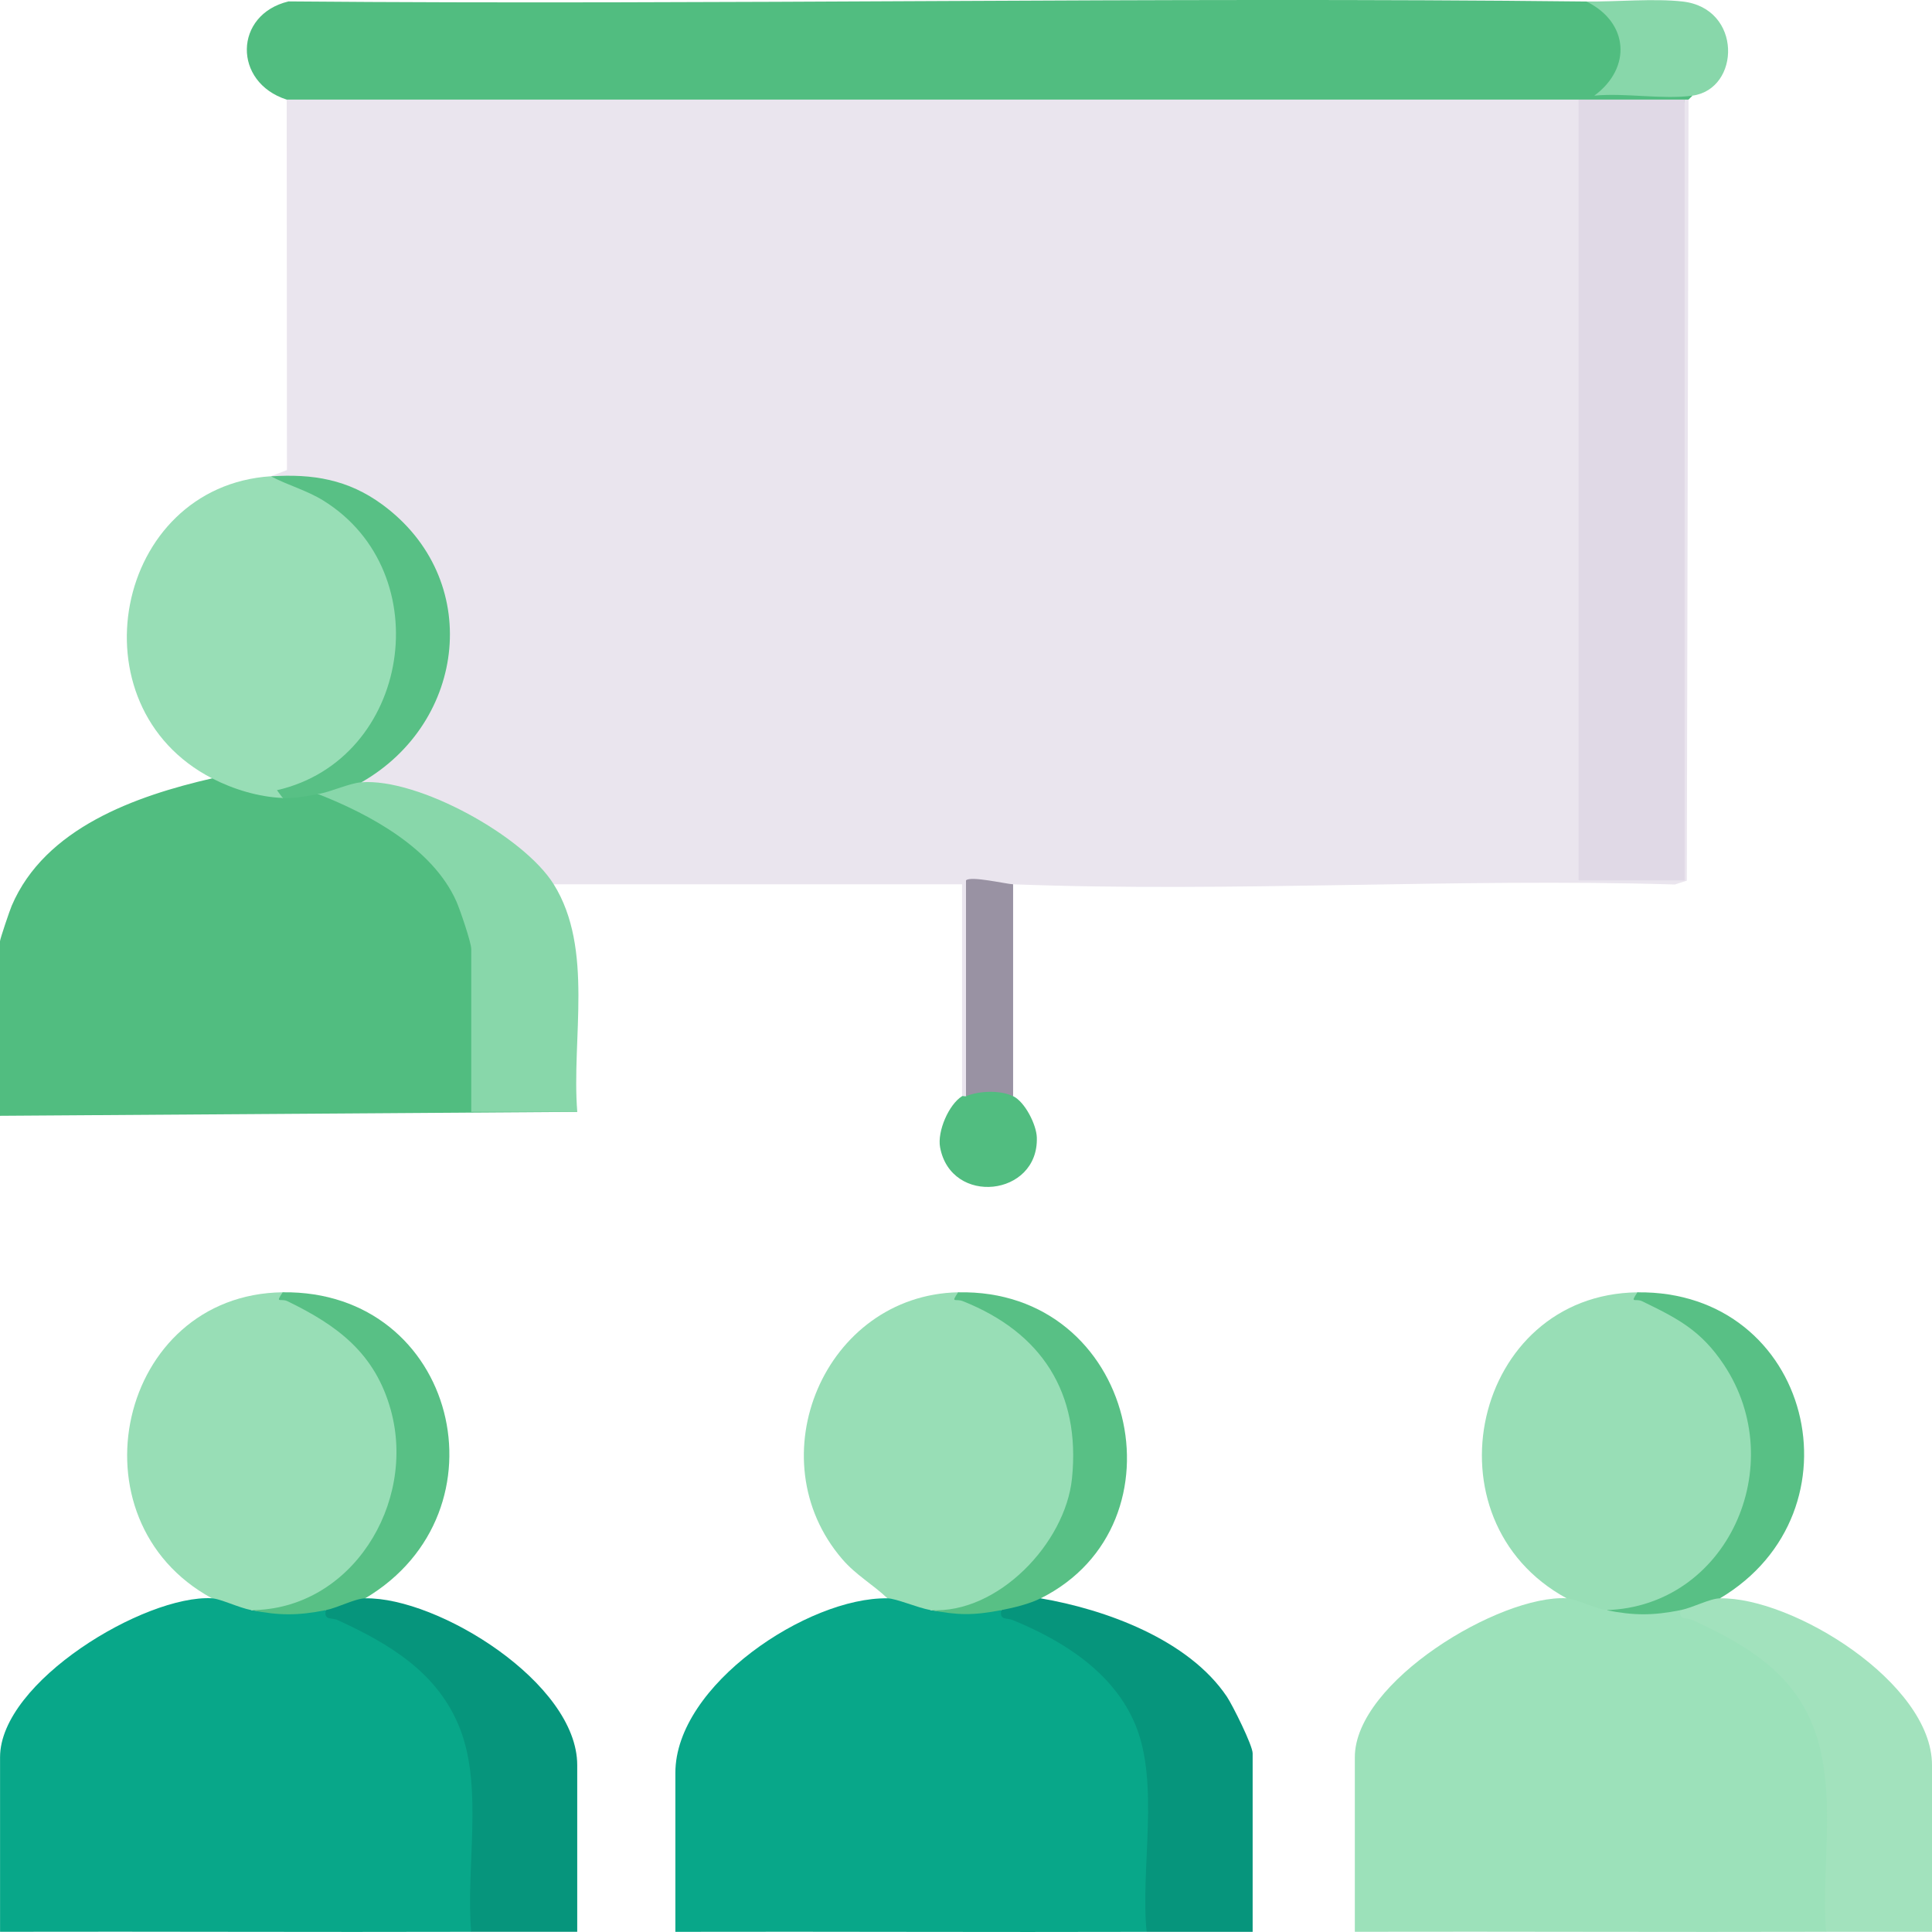 <svg width="216" height="216" viewBox="0 0 216 216" fill="none" xmlns="http://www.w3.org/2000/svg">
<g clip-path="url(#clip0_2838_3239)">
<path d="M176.487 11.134L177.367 11.445V97.886L176.487 98.431C176.528 98.091 176.639 97.575 176.88 97.552C179.859 97.317 184.716 97.323 187.701 97.552L188.34 98.431L187.461 98.12V11.679L188.34 11.134C188.475 10.894 188.622 10.9 188.78 11.134L188.587 98.454L187.261 98.888C162.745 98.149 137.719 99.802 113.267 98.864L113.12 99.439C111.666 99.403 110.252 99.392 108.874 99.392V122.023L108 122.55C107.865 122.937 107.719 122.931 107.56 122.55V98.864H61.901L60.833 98.847C56.035 93.186 48.458 88.943 41.027 88.31L40.387 87.461L40.839 86.166C49.314 80.851 52.334 69.224 46.164 61.009C41.918 55.354 36.88 54.322 30.294 53.244L32.082 52.553L32.053 11.134L32.469 10.255H175.947L176.493 11.134H176.487Z" fill="#EAE5EE"/>
<path d="M31.607 89.213C32.34 88.381 34.85 87.543 35.56 88.773C42.147 89.26 49.103 94.803 51.953 100.728C52.575 102.023 54.088 105.445 52.686 106.101C53.026 106.101 53.554 106.183 53.566 106.4C53.824 110.948 53.859 117.13 53.566 121.654C53.847 123.107 53.56 123.992 52.686 124.308C52.727 123.969 52.839 123.453 53.079 123.429C56.059 123.195 60.915 123.201 63.9 123.429L64.54 124.308L0 124.748V105.228C0 104.994 1.085 101.783 1.308 101.267C5.026 92.553 15.173 88.99 23.713 87.021C24.892 86.646 26.252 86.875 27.783 87.695C29.431 87.824 30.71 88.334 31.613 89.213H31.607Z" fill="#51BD80"/>
<path d="M23.707 178.695C24.17 177.248 27.771 178.683 28.1 180.014C30.587 180.324 33.02 179.879 35.425 179.311L36.446 180.014C42.487 181.678 49.144 185.967 51.847 192.003C54.405 197.705 53.918 208.529 53.49 214.904L52.686 215.977C35.132 216.029 17.56 215.936 0.006 215.977V196.457C0.006 188.03 16.205 178.273 23.713 178.689L23.707 178.695Z" fill="#08A789"/>
<path d="M175.173 178.695C175.636 177.248 179.238 178.683 179.566 180.014C182.053 180.295 184.481 179.838 186.892 179.311L187.912 180.014C194.082 181.719 200.475 185.839 203.255 192.009C205.812 197.688 205.384 208.611 204.974 214.957L204.153 215.977C186.598 216.029 169.026 215.936 151.472 215.977V196.457C151.472 188.024 167.707 178.279 175.179 178.689L175.173 178.695Z" fill="#9CE1BA"/>
<path d="M99.22 178.695C99.654 177.224 103.672 178.66 104.047 180.014C106.422 180.359 108.768 179.943 111.044 179.287L111.947 180.014C118.129 181.643 124.833 185.921 127.554 192.056C129.947 197.441 129.402 208.851 128.985 214.945L128.188 215.982C110.633 216.035 93.062 215.941 75.507 215.982V198.215C75.507 188.37 90.375 178.549 99.214 178.695H99.22Z" fill="#08A789"/>
<path d="M177.366 0.17C182.281 0.58 183.226 6.241 180.586 9.734L188.27 9.915L189.22 10.695L188.78 11.134H188.34C188.299 11.474 188.188 11.99 187.947 12.013C184.968 12.248 180.111 12.242 177.126 12.013L176.487 11.134H32.047C26.029 9.206 26.129 1.623 32.258 0.158C80.616 0.574 129.015 -0.369 177.366 0.17Z" fill="#51BD80"/>
<path d="M30.293 53.244C49.367 55.653 50.117 84.279 31.941 88.674L31.613 89.213C28.915 89.107 26.088 88.246 23.713 87.021C8 78.934 12.768 54.387 30.299 53.244H30.293Z" fill="#98DEB6"/>
<path d="M183.073 144.484C190.633 146.957 195.982 153.005 196.592 161.273C197.308 170.936 190.041 181.408 179.56 180.019C178.106 179.732 176.123 178.754 175.167 178.701C159.038 169.952 164.663 144.713 183.067 144.484H183.073Z" fill="#98DEB6"/>
<path d="M31.607 144.484C39.126 147.244 44.463 152.618 45.155 160.998C45.947 170.561 38.586 181.578 28.094 180.014C26.639 179.726 24.657 178.748 23.701 178.695C7.578 169.946 13.196 144.713 31.601 144.479L31.607 144.484Z" fill="#98DEB6"/>
<path d="M107.12 144.484C121.478 148.598 125.771 166.536 114.645 176.591C111.46 179.474 108.358 180.611 104.047 180.014C102.493 179.726 100.211 178.713 99.22 178.695C97.56 177.119 95.713 176.111 94.164 174.312C84.493 163.061 92.176 144.813 107.12 144.479V144.484Z" fill="#98DEB6"/>
<path d="M116.34 178.695C123.642 179.937 132.891 183.325 137.167 189.689C137.806 190.644 140.047 195.138 140.047 196.023V215.982C136.1 215.994 132.141 215.971 128.194 215.982C127.49 208.88 129.66 199.457 126.956 192.876C124.534 186.981 118.862 183.442 113.232 181.127C112.557 180.852 111.695 181.174 111.953 180.014C112.211 178.701 115.378 177.822 116.346 178.695H116.34Z" fill="#06957C"/>
<path d="M192.293 178.695C200.44 178.549 216 188.171 216 197.336V215.976C212.053 215.988 208.094 215.965 204.146 215.976C203.525 207.52 206.035 197.623 201.255 190.134C198.451 185.739 193.795 183.219 189.19 181.109C188.551 180.816 187.636 181.203 187.9 180.008C187.994 178.631 191.519 177.382 192.293 178.689V178.695Z" fill="#A2E2BD"/>
<path d="M40.827 178.695C48.973 178.549 64.534 188.171 64.534 197.336V215.976C60.586 215.988 56.627 215.965 52.68 215.976C52.058 208.868 54.035 199.99 51.443 193.31C49.003 187.016 43.554 183.787 37.724 181.115C37.085 180.822 36.17 181.209 36.434 180.014C36.528 178.637 40.053 177.388 40.827 178.695Z" fill="#06957C"/>
<path d="M40.393 87.461C46.727 86.968 58.528 93.45 61.906 98.864C66.422 106.107 63.877 116.14 64.54 124.308H52.686V106.107C52.686 105.369 51.419 101.665 51.015 100.757C48.364 94.832 41.32 91.029 35.566 88.779C35.73 87.396 39.572 86.148 40.393 87.461Z" fill="#88D7AA"/>
<path d="M116.34 178.695C115.073 179.328 113.355 179.744 111.947 180.014C108.803 180.617 107.173 180.594 104.047 180.014C111.572 180.453 119.103 172.525 119.847 165.311C120.839 155.671 116.405 148.95 107.654 145.475C106.815 145.141 106.264 145.774 107.12 144.484C126.962 144.045 132.979 170.392 116.34 178.701V178.695Z" fill="#58C085"/>
<path d="M40.827 178.695C39.683 178.719 37.8 179.738 36.434 180.014C33.29 180.641 31.202 180.629 28.094 180.014C39.273 179.967 46.586 168.094 43.689 157.634C41.929 151.282 37.718 148.182 32.135 145.475C31.384 145.112 30.721 145.803 31.607 144.479C51.067 144.233 57.155 169.02 40.827 178.695Z" fill="#58C085"/>
<path d="M192.293 178.695C191.149 178.719 189.267 179.738 187.9 180.014C184.757 180.641 182.669 180.629 179.56 180.014C193.144 179.609 200.182 163.793 192.739 152.589C190.188 148.75 187.578 147.409 183.595 145.481C182.845 145.117 182.182 145.809 183.067 144.484C202.534 144.244 208.616 169.009 192.287 178.701L192.293 178.695Z" fill="#58C085"/>
<path d="M189.22 10.694C185.9 11.152 181.672 10.361 178.246 10.694C182.458 7.589 182.094 2.49 177.367 0.17C180.71 0.205 184.933 -0.193 188.123 0.17C194.815 0.926 194.598 9.956 189.22 10.694Z" fill="#88D7AA"/>
<path d="M113.267 98.864V122.55C112.276 123.254 108.933 123.336 108 122.55V98.425C108.522 97.897 112.481 98.835 113.267 98.864Z" fill="#9992A3"/>
<path d="M113.267 122.55C114.587 123.183 115.877 125.744 115.918 127.174C116.129 133.778 106.328 134.856 105.103 128.27C104.774 126.494 106.07 123.482 107.56 122.556C107.66 122.498 107.865 122.609 108 122.556C109.496 121.947 111.812 121.859 113.267 122.556V122.55Z" fill="#51BD80"/>
<path d="M188.34 11.134H176.487V98.425H188.34V11.134Z" fill="#E0D9E6"/>
<path d="M40.393 87.461C39.05 87.566 37.109 88.498 35.566 88.779C34.2 89.025 33.038 89.271 31.613 89.219L30.962 88.346C45.895 84.929 49.156 64.026 36.147 55.963C34.305 54.82 32.194 54.258 30.299 53.256C34.962 52.951 38.927 53.607 42.733 56.403C54.053 64.7 52.188 80.745 40.393 87.472V87.461Z" fill="#58C085"/>
</g>
<defs>
<clipPath id="clip0_2838_3239">
<rect width="216" height="216" fill="white"/>
</clipPath>
</defs>
</svg>

